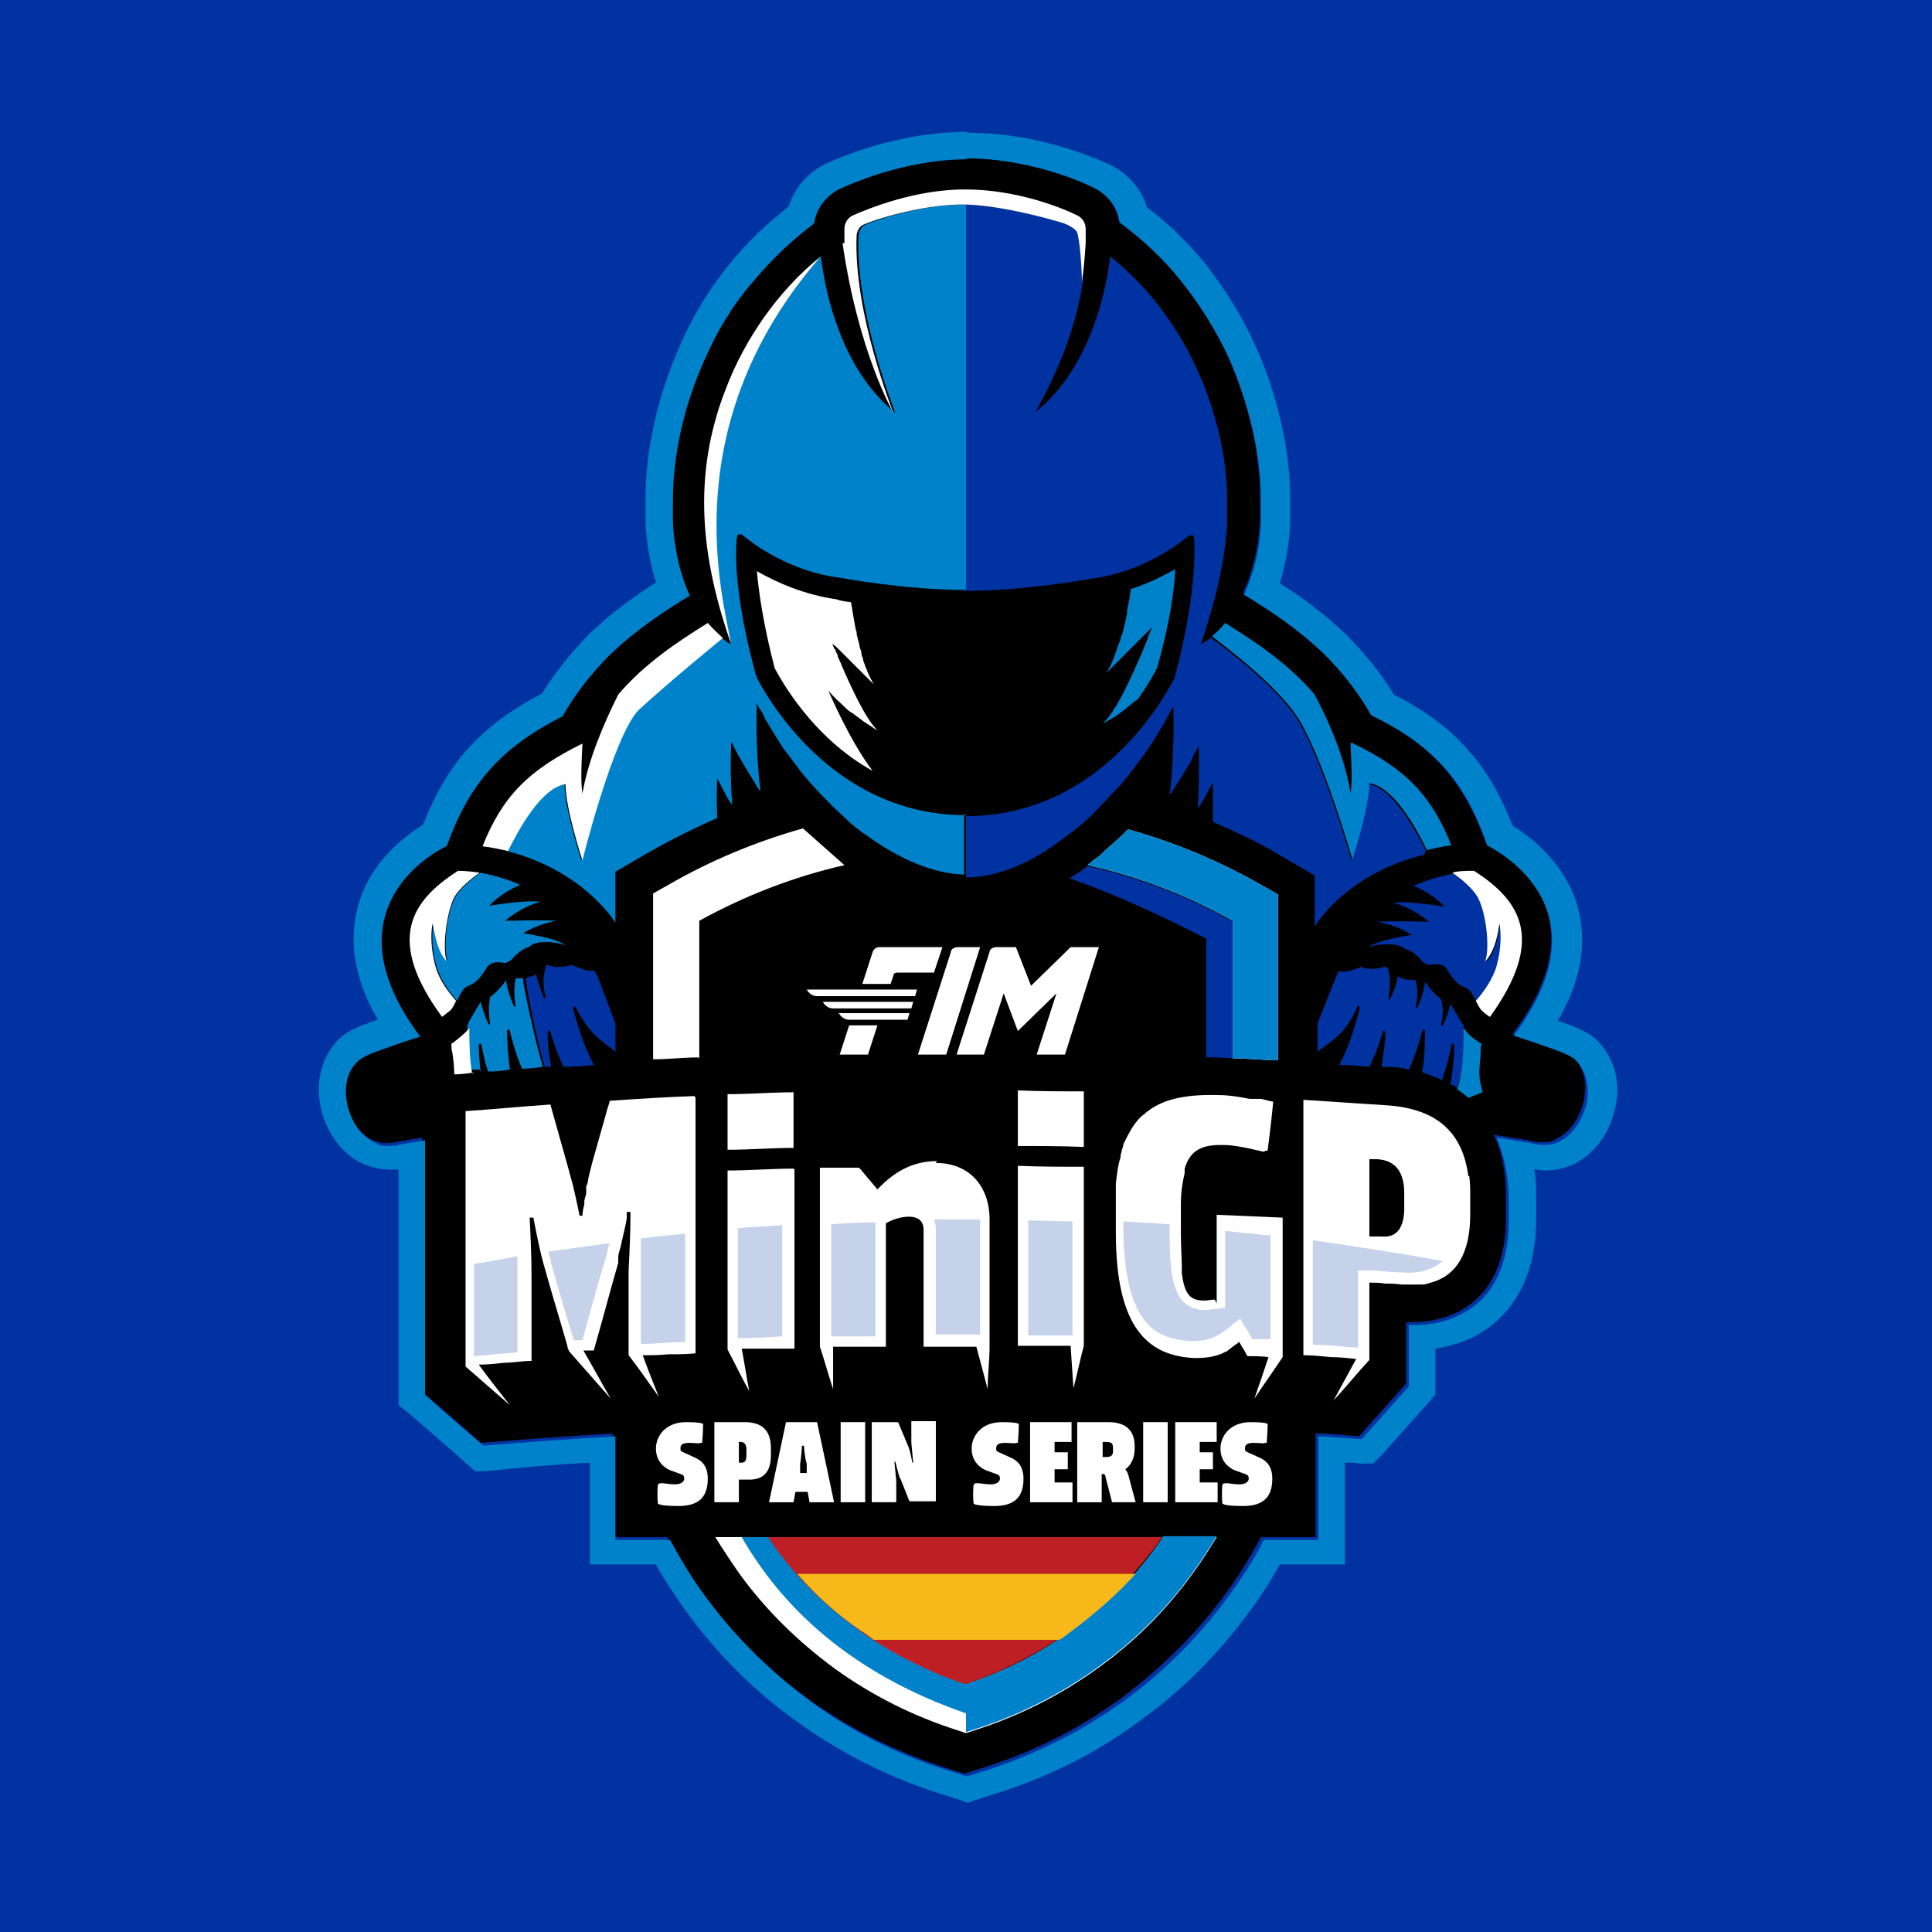 <?xml version="1.0" encoding="UTF-8"?>
<svg id="Capa_2" xmlns="http://www.w3.org/2000/svg" version="1.1" viewBox="0 0 205 205">
  <!-- Generator: Adobe Illustrator 29.5.1, SVG Export Plug-In . SVG Version: 2.1.0 Build 141)  -->
  <defs>
    <style>
      .st0 {
        fill: #0082ca;
      }

      .st1 {
        fill: #c6d2ea;
      }

      .st2 {
        fill: #fff;
      }

      .st3 {
        stroke: #030d19;
        stroke-miterlimit: 10;
        stroke-width: 27px;
      }

      .st4 {
        fill: #be1f24;
      }

      .st5 {
        fill: #0033a1;
      }

      .st6 {
        fill: #f6b919;
      }
    </style>
  </defs>
  <rect class="st5" width="205" height="205"/>
  <g>
    <g>
      <path d="M167.4,112.6c-.4-.5-.9-.9-3.6-1.8-.8-.3-2.6-.9-3.3-1.1,10.4-13.8-2.2-20-2.8-20.2-2.4-6.7-5.8-10.5-12.3-13.8-1.4-2.5-3.2-4.7-5-6.5-2.7-2.6-5.7-4.6-8.5-6.3.9-1.9,1.6-4.5,1.8-7.7,0-.8,0-1.6,0-2.5,0-4.7-1.2-10.1-3.4-14.9-1.3-3-3-5.8-5.1-8.2-1.9-2.3-4.1-4.4-6.5-6.2-.2-1.6-1.3-3-2.8-3.7-2-.9-7.4-3.1-13.5-3.1s0,0,0,0,0,0,0,0c0,0,0,0,0,0s0,0,0,0c-6.1,0-11.5,2.1-13.5,3.1-1.5.7-2.6,2.1-2.8,3.7-2.4,1.8-4.6,3.8-6.5,6.2-2,2.5-3.7,5.2-5.1,8.2-2.1,4.8-3.4,10.2-3.4,14.9s0,1.6,0,2.5c.1,3.2.9,5.7,1.8,7.7-2.8,1.7-5.8,3.7-8.5,6.3-1.8,1.8-3.6,4-5,6.5-6.6,3.2-10,7-12.3,13.8-.5.3-13.2,6.4-2.8,20.2-.7.2-2.5.8-3.3,1.1-2.7.9-3.2,1.3-3.6,1.8-.9,1.2-1.2,2.8-.8,4.5.5,1.8,1.6,3.3,3,3.9.5.2,1,.3,1.4.3s1-.1,1.4-.2l2.4-.4v27c2.1,1.8,4.2,3.6,6.2,5.4,4.7-.4,9.3-.7,14-1v11h5.8c1.1,2.2,2.4,4.2,3.9,6.2,3.1,4.2,6.8,7.9,11.1,11,4.3,3.1,9.1,5.5,14.3,7.2l2.2.7,2.2-.7c5.1-1.6,9.9-4,14.3-7.2,4.2-3.1,8-6.8,11.1-11,1.5-2,2.7-4,3.9-6.2h5.8v-11c1.5,0,3.1.2,4.6.3,1.7-1.9,3.3-3.7,5-5.6v-6.5c3.9.1,6.3-1.3,7.6-2.6,2-1.9,3-4.8,3-8.6v-2c0-2.6-.4-4.8-1.3-6.7l3.7.6c.4.1.8.2,1.4.2s1,0,1.4-.3c1.4-.6,2.5-2,3-3.9.4-1.7.2-3.4-.8-4.5Z"/>
      <g>
        <path class="st0" d="M55.4,83"/>
        <polygon class="st0" points="87.1 27.2 87.1 27.2 87.1 27.2 87.1 27.2"/>
      </g>
      <g>
        <path class="st2" d="M74.2,112.3v-14.6c4.9-2.7,10.1-4.7,15.4-5.9l-4.4-3.9c-5,1.4-9.8,3.4-14.3,6l-1.6.9v17.6c1.6,0,3.2-.2,4.8-.2Z"/>
        <path class="st2" d="M130.8,112.3c1.6,0,3.2.2,4.8.2v-17.6l-1.6-.9c-4.5-2.6-9.3-4.6-14.3-6,0,0-.1.1-.2.2-.7.7-1.5,1.4-2.2,2,0,0,0,0-.1.1h0c-.4.4-.7.7-1.1.9-.2.2-.5.4-.7.6,5.4,1.2,10.6,3.2,15.4,5.9v14.6Z"/>
        <path class="st2" d="M123.4,163.1c-.2.3-.4.6-.6.9-2.5,3.5-5.6,6.5-9.1,9-3.4,2.5-7.2,4.4-11.2,5.7-4-1.3-7.8-3.2-11.2-5.7-3.5-2.5-6.5-5.5-9.1-9-.2-.3-.4-.6-.6-.9h-5.7c.8,1.3,1.6,2.5,2.5,3.8,2.8,3.9,6.3,7.3,10.1,10.1,4,2.9,8.4,5.1,13.1,6.6l.9.3.9-.3c4.7-1.5,9.1-3.7,13.1-6.6,3.9-2.8,7.3-6.2,10.1-10.1.9-1.2,1.7-2.5,2.5-3.8h-5.7Z"/>
      </g>
      <path class="st5" d="M127.9,112.2c1,0,1.9,0,2.9.1v-14.5c-4.8-2.7-10-4.7-15.4-5.9,0,0,0,0,0,0-.6.5-1.3.9-1.9,1.3,4.9,1.7,9.6,3.9,14.5,6.4v12.6Z"/>
      <g>
        <path class="st0" d="M123.4,163.1c-.2.3-.4.6-.6.9-2.5,3.5-5.6,6.5-9.1,9-3.4,2.5-7.2,4.4-11.2,5.7-4-1.3-7.8-3.2-11.2-5.7-3.5-2.5-6.5-5.5-9.1-9-.2-.3-.4-.6-.6-.9h-2.9c4.2,7.3,11.4,14.4,23.8,18.7v2h0l.9-.3c4.7-1.5,9.1-3.7,13.1-6.6,3.9-2.8,7.3-6.2,10.1-10.1.9-1.2,1.7-2.5,2.5-3.8h-5.7Z"/>
        <path class="st0" d="M130.8,112.3c1.6,0,3.2.2,4.8.2v-17.6l-1.6-.9c-4.5-2.6-9.3-4.6-14.3-6,0,0-.1.1-.2.2-.7.7-1.5,1.4-2.2,2,0,0,0,0-.1.1h0c-.4.4-.7.7-1.1.9-.2.2-.5.4-.7.6,5.4,1.2,10.6,3.2,15.4,5.9v14.6Z"/>
      </g>
      <polygon class="st2" points="89.7 91.8 89.7 91.8 89.7 91.8 89.7 91.8"/>
      <path class="st2" d="M115.7,91.5s0,0,0,0c0,0,0,0,0,0Z"/>
      <path class="st2" d="M84.2,86.8"/>
      <g>
        <path class="st0" d="M49.3,92.5c.1,0,.3,0,.4,0-.1,0-.3,0-.4,0Z"/>
        <path class="st0" d="M47.8,107.1s0,0,0,0c0,0,0,0,0,0Z"/>
        <path class="st0" d="M49.8,92.5c.2,0,.3,0,.5,0-.2,0-.3,0-.5,0Z"/>
        <path class="st0" d="M47.9,107s0,0,0,0c0,0,0,0,0,0Z"/>
        <path class="st0" d="M48.6,92.4c.2,0,.4,0,.5,0-.2,0-.4,0-.5,0Z"/>
        <path class="st0" d="M50.3,92.6c.2,0,.3,0,.5,0-.2,0-.3,0-.5,0Z"/>
        <path class="st0" d="M48.3,106.2s0,0,0,.1c0,0,0,0,0-.1Z"/>
        <path class="st0" d="M48.2,106.4s0,0,0,.1c0,0,0,0,0-.1Z"/>
        <path class="st0" d="M48.1,106.5s0,0,0,.1c0,0,0,0,0-.1Z"/>
        <path class="st0" d="M55.4,99.1c1.9-1.2,3.7-1.4,3.7-1.4,0,0-1.3-.1-5.5,0,1.9-1.6,3.7-2,3.7-2,0,0-.8-.3-5.4.4,1.1-1.1,2.3-1.8,3.3-2.2-1.3-.6-2.7-1-4.2-1.3-1,.7-2.1,1.6-2.7,2.6-.9,1.7-1.3,5.3-.8,6.8-1.1-1.1-1.4-3.3-1.5-4-.2,1-.2,2.7.3,4.5.4,1.4,1.4,2.8,2.2,3.7.3-.6.6-1.3,1-1.5.6-.3,1.1-.3,2.2-2.1.6-.8,1.9-.4,1.9-.4l.6-.3s1-1.2,1.9-1.4c.8-.8,2.8-.6,3.9-.2-.4-.3-1.4-.8-4.6-1.3Z"/>
        <path class="st0" d="M47.9,106.9s0,0,0,0c0,0,0,0,0,0Z"/>
        <path class="st0" d="M48,106.8s0,0,0,.1c0,0,0,0,0-.1Z"/>
        <path class="st0" d="M48.1,106.7s0,0,0,.1c0,0,0,0,0-.1Z"/>
      </g>
      <path class="st2" d="M48.6,92.4c-5,3.2-7.7,7.3-1.7,15.5,0,0,.4-.3.9-.7.2-.2.4-.6.6-1-.8-.9-1.8-2.2-2.2-3.7-.5-1.8-.5-3.5-.3-4.5.2.7.4,2.9,1.5,4-.5-1.5,0-5.2.8-6.8.6-1,1.7-1.9,2.7-2.6-.7-.1-1.5-.2-2.3-.2Z"/>
      <path class="st5" d="M144,106.8c0-.2.3,0,.3.1-.4,1.5-1,3.9-2.2,6.1,1.1,0,2.2.1,3.2.2.5-1,1-2.2,1.4-3.7,0-.2.3-.1.3,0,0,1-.2,2.3-.4,3.7.3,0,.5,0,.8,0,.7,0,1.4.1,2.1.3.5-1.1,1-2.5,1.4-4.1,0-.2.3-.2.3,0,0,1.1,0,2.7-.3,4.4.7.2,1.4.5,2.1.8.3-.9.7-2.1,1-3.7,0-.2.3-.2.3,0,0,1.1-.1,2.6-.4,4.1.2.1.5.3.7.4.7-1.6.8-4.7.7-6.5,0,0,0,0,0,0v-.2c-.1,0-.1,0-.1,0l-1.3-2.2c-.2.9-.5,1.7-.8,2.3,0,.1-.2,0-.2,0,.3-1.3.2-2.2,0-2.8-.3-.2-.5-.4-.8-.7-.4-.4-.6-.8-.9-1.1,0,0,0,0,0,0-.1,1-.5,2-.8,2.7,0,.1-.2,0-.2,0,.3-1.3.2-2.2,0-2.9,0,0,0,0,0,0h-.2c0,0,0,0,0,0-.4,0-.8,0-1.2-.2l-.5-.2c-.1.9-.5,1.8-.8,2.4,0,.1-.2,0-.2,0,.3-1.5.2-2.5,0-3.1v-.2c-.1,0-.2,0-.2-.1,0,0-.1,0-.2,0-.4.1-.8.2-1.2.2-.5,0-.9,0-1.2-.2,0,0,0,0-.1,0-.4.2-1,.4-1.7.5h-.7c0,0,0,.1-.1.2l-2.1,5.3v3c1.3-1.1,2.8-1.6,4.2-4.7Z"/>
      <path class="st2" d="M120.8,86.8"/>
      <g>
        <path class="st5" d="M154.2,92.6c.2,0,.3,0,.5,0-.2,0-.3,0-.5,0Z"/>
        <path class="st5" d="M158.9,102.6c.5-1.8.5-3.5.3-4.5-.2.7-.4,2.9-1.5,4,.5-1.5,0-5.2-.8-6.8-.6-1-1.7-1.9-2.7-2.6-1.5.3-2.9.7-4.2,1.3,1,.4,2.2,1.1,3.3,2.2-4.6-.7-5.4-.4-5.4-.4,0,0,1.8.4,3.7,2-4.1-.1-5.5,0-5.5,0,0,0,1.8.2,3.7,1.4-3.2.5-4.2,1-4.6,1.3,1.1-.4,3.2-.5,3.9.2,1,.2,1.9,1.4,1.9,1.4l.6.3s1.4-.4,1.9.4c1.1,1.8,1.6,1.8,2.2,2.1.4.2.7.9,1,1.5.8-.9,1.8-2.2,2.2-3.7Z"/>
        <path class="st2" d="M156.4,92.4c-.8,0-1.6,0-2.3.2,1,.7,2.1,1.6,2.7,2.6.9,1.7,1.3,5.3.8,6.8,1.1-1.1,1.4-3.3,1.5-4,.2,1,.2,2.7-.3,4.5-.4,1.4-1.4,2.8-2.2,3.7.2.4.4.8.6,1,.5.5.9.7.9.7,5.9-8.2,3.3-12.3-1.7-15.5Z"/>
        <path class="st5" d="M154.7,92.6c.2,0,.3,0,.5,0-.2,0-.3,0-.5,0Z"/>
        <path class="st5" d="M155.9,92.5c.2,0,.4,0,.5,0-.2,0-.4,0-.5,0Z"/>
        <path class="st5" d="M155.3,92.5c.1,0,.3,0,.4,0-.1,0-.3,0-.4,0Z"/>
      </g>
      <path class="st2" d="M80.3,60.5c.2,2.3.7,5.8,1.9,10.4.6,1.1,3.9,7.3,10.4,10.9-2.4-3.1-4.7-8.5-4.7-8.5,0,0,.6.7,1.6,1.6.3.3.6.6,1,.8.4.3.8.6,1.2.9,0,0,.2.1.3.2.4.2.7.5,1.1.7h0c-1.3-1.3-2.8-4.6-3.8-6.9-.1-.3-.3-.7-.4-.9,0-.2-.1-.4-.2-.5,0-.2-.1-.3-.2-.4-.1-.3-.2-.5-.2-.5,0,0,.1.1.4.3.2.2.5.5.9.9.2.2.4.4.7.7.2.2.5.5.8.8.5.5,1,1,1.6,1.6-.4-.7-.8-1.6-1.1-2.5,0-.3-.2-.5-.2-.8,0-.3-.2-.5-.2-.8-.1-.4-.2-.8-.3-1.2,0-.2,0-.3-.1-.5-.2-1.1-.4-2.2-.5-2.9-.8-.1-1.3-.2-1.5-.3-3.5-.5-6.4-1.8-8.5-3Z"/>
      <path class="st3" d="M156.4,90.1"/>
      <g>
        <path class="st5" d="M151.3,90.3c-1.1-2.2-3.5-6.7-6.1-7.1,0,2.6-1.8,8.1-1.8,8.1,0,0-3.3-11.6-6.1-15.5-2.8-3.9-8.8-8.1-8.8-8.1h0c-.7.4-1.1.7-1.1.7,1.4-4.1,2.5-8.3,2.8-12.6,0,0,0-.2,0-.3,0-.2,0-.4,0-.5,0-.2,0-.3,0-.5,0,0,0,0,0,0,0-.6,0-1.1,0-1.7,0-6.3-2.8-17.9-12.4-25.6-.5,4.2-2.3,12-7.9,16.5,2.7-5,4.2-8.9,5-13.8,0-1.2-.2-4.3-.5-5.2-.1-.4-.9-.8-1.4-1-1.9-.6-7-1.9-10.6-2v41c6.4,0,13.4-1.3,13.4-1.3,5.4-.7,9.2-3.6,10.4-4.6,0,0,.1,0,.2,0,.1,0,.3,0,.3.3.1,1.5.2,6.2-2,14.6,0,.1,0,.2-.1.3-.8,1.5-7.6,14.6-22.1,14.6v6.5h0s0,0,0,0c3.2,0,6.8-1.4,10.4-4.2.3-.2.5-.4.7-.5.3-.2.6-.5,1-.8h0s0,0,0,0h0s0,0,0,0h0s0,0,0,0c.6-.5,1.3-1.1,1.9-1.8.7-.7,1.3-1.4,2.1-2.2,0,0,.1-.1.2-.2.3-.4.7-.8,1-1.2.6-.8,1.2-1.6,1.8-2.4,0-.1.1-.2.2-.3.6-.9,1.2-1.9,1.8-2.9h0s0,0,0,0h0c.1-.3.3-.5.4-.8h0c.2-.3.3-.6.5-.8,0,0,.2,4.6-.4,9.4,0-.1.2-.2.2-.3,0-.1.1-.2.2-.3.6-.9,1.2-1.9,1.8-2.9h0c.3-.7.6-1.2.9-1.8,0,0,.1,3-.1,6.7.3-.4.5-.8.8-1.3h0c.3-.5.5-1,.8-1.5,0,0,0,1.8,0,4.2,2.5,1.1,4.9,2.2,7.2,3.6l3.6,2.1v5.4s3.3-5.6,11.6-7.6c0,0,0,0,0,0Z"/>
        <path class="st0" d="M102.5,86.5c-14.5,0-21.4-13.1-22.2-14.6,0,0,0-.2-.1-.3-2.3-8.4-2.2-13.1-2-14.6,0-.2.1-.3.3-.3s.1,0,.2,0c1.2,1,5,3.9,10.4,4.6,0,0,7,1.3,13.4,1.3s0,0,0,0V21.7c0,0-.1,0-.2,0-3.8,0-8.2,1.2-10.4,2.1-.5.2-.7.6-.8,1.1-.4,8.2,3.9,18.9,3.9,18.9-5.6-4.5-7.4-12.4-7.9-16.6,0,0,0,0,0,0-15.4,17.7-10.7,35.5-9.5,41.2,0,0-.4-.2-1-.7,0,0,0,0,0,0h0s-5.4,4.4-8.9,7.6c-2.7,2.7-6,16-6,16,0,0-1.8-5.5-1.8-8.1-2.6.4-5.1,4.9-6.1,7.1,8.2,2.1,11.5,7.6,11.5,7.6v-5.4l3.6-2.1c2.3-1.3,4.7-2.5,7.2-3.6-.1-2.4,0-4.2,0-4.2.3.5.5,1,.8,1.5h0c.2.5.5.9.8,1.3-.3-3.7-.1-6.7-.1-6.7.3.6.6,1.2.9,1.7h0c.6,1.1,1.2,2,1.8,3,0,.1.1.2.2.3,0,.1.2.2.2.3-.6-4.8-.4-9.4-.4-9.4.1.3.3.6.5.9h0c.1.2.3.5.4.8h0s0,0,0,0h0c.6,1,1.2,2,1.8,2.9,0,.1.1.2.2.3.6.8,1.2,1.6,1.8,2.4.3.4.7.8,1,1.2,0,0,.1.1.2.2.8.9,1.4,1.5,2.1,2.2.6.6,1.3,1.2,1.9,1.8,0,0,0,0,0,0h0s0,0,0,0h0s0,0,0,0h0c.4.3.7.6,1,.8.2.2.4.3.7.5,3.7,2.7,7.3,4.1,10.4,4.2,0,0,0,0,0,0h0v-6.5s0,0,0,0Z"/>
        <path class="st5" d="M153.1,89.9s0,0,.1,0c0,0,0,0-.1,0Z"/>
        <path class="st5" d="M152.5,90s0,0,0,0c0,0,0,0,0,0Z"/>
        <path class="st5" d="M151.9,90.1s0,0,0,0c0,0,0,0,0,0Z"/>
      </g>
      <path class="st0" d="M102.5,16.8c6.1,0,11.5,2.1,13.5,3.1,1.5.7,2.6,2.1,2.8,3.7,2.4,1.8,4.6,3.8,6.5,6.2,2,2.5,3.7,5.2,5.1,8.2,2.1,4.8,3.4,10.2,3.4,14.9s0,1.6,0,2.5c-.1,3.2-.9,5.7-1.8,7.7,2.8,1.7,5.8,3.7,8.5,6.3,1.8,1.8,3.6,4,5,6.5,6.6,3.2,10,7,12.3,13.8.5.3,13.2,6.4,2.8,20.2.7.2,2.5.8,3.3,1.1,2.7.9,3.2,1.3,3.6,1.8.9,1.2,1.2,2.8.8,4.5-.5,1.8-1.6,3.3-3,3.9-.5.2-1,.3-1.4.3s-1-.1-1.4-.2l-3.7-.6c.8,1.9,1.3,4.2,1.3,6.7v2c0,3.8-1,6.7-3,8.6-1.3,1.2-3.5,2.6-7.1,2.6s-.3,0-.5,0v6.5c-1.7,1.9-3.3,3.7-5,5.6-1.5-.1-3.1-.2-4.6-.3v11h-5.8c-1.1,2.2-2.4,4.2-3.9,6.2-3.1,4.2-6.8,7.9-11.1,11-4.3,3.1-9.1,5.5-14.3,7.2l-2.2.7-2.2-.7c-5.1-1.6-9.9-4-14.3-7.2-4.2-3.1-8-6.8-11.1-11-1.5-2-2.7-4-3.9-6.2h-5.8v-11c-4.7.3-9.3.6-14,1-2.1-1.8-4.2-3.6-6.2-5.4v-27l-2.4.4c-.4.1-.8.2-1.4.2s-1,0-1.4-.3c-1.4-.6-2.5-2-3-3.9-.4-1.7-.2-3.4.8-4.5.4-.5.9-.9,3.6-1.8.8-.3,2.6-.9,3.3-1.1-10.4-13.8,2.2-20,2.8-20.2,2.4-6.7,5.8-10.5,12.3-13.8,1.4-2.5,3.2-4.7,5-6.5,2.7-2.6,5.7-4.6,8.5-6.3-.9-1.9-1.6-4.5-1.8-7.7,0-.8,0-1.6,0-2.5,0-4.7,1.2-10.1,3.4-14.9,1.3-3,3-5.8,5.1-8.2,1.9-2.3,4.1-4.4,6.5-6.2.2-1.6,1.3-3,2.8-3.7,2-.9,7.4-3.1,13.5-3.1s0,0,0,0,0,0,0,0c0,0,0,0,0,0s0,0,0,0M102.5,14h0s0,0,0,0c-6.6,0-12.5,2.3-14.7,3.3-2,.9-3.5,2.6-4.1,4.6-2.3,1.8-4.4,3.8-6.2,6-2.2,2.7-4,5.6-5.4,8.9-2.3,5.1-3.6,11-3.6,16s0,1.7,0,2.6c.1,2.3.5,4.4,1.1,6.4-2.3,1.5-4.7,3.2-7,5.4h0s0,0,0,0c-2,2-3.7,4.2-5.1,6.4-3.3,1.7-5.8,3.6-7.8,5.8-2,2.2-3.5,4.8-4.8,8.1-1.9,1.2-5.8,4-7,9-.9,3.7-.2,7.6,2.2,11.7-2.7.9-3.8,1.5-4.7,2.7-1.5,1.9-1.9,4.4-1.3,6.9.7,2.7,2.4,4.9,4.7,5.8.8.3,1.6.5,2.5.5s.7,0,1,0v25l1,.8c2.1,1.8,4.2,3.6,6.2,5.4l.9.8h1.2c3.6-.4,7.3-.7,11-.9v10.8h7c1,1.8,2.1,3.4,3.3,5.1,3.3,4.5,7.2,8.4,11.7,11.6,4.6,3.3,9.7,5.9,15.1,7.6l2.2.7.8.3.8-.3,2.2-.7c5.4-1.7,10.5-4.2,15.1-7.6,4.5-3.2,8.4-7.1,11.7-11.6,1.2-1.6,2.3-3.3,3.3-5.1h6.9v-10.8c.6,0,1.1,0,1.6.1h1.4c0,0,.9-.9.9-.9,1.6-1.8,3.3-3.7,5-5.6l.7-.8v-4.9c3.3-.5,5.5-1.9,6.8-3.2,2.6-2.5,3.9-6.1,3.9-10.6v-2c0-1.1,0-2.2-.2-3.2.4,0,.8.1,1.3.1.8,0,1.7-.2,2.5-.5,2.2-.9,4-3,4.7-5.8.7-2.5.2-5.1-1.3-6.9-.9-1.2-2.1-1.8-4.7-2.7,2.4-4.1,3.1-8,2.2-11.7-1.2-4.9-5.1-7.8-7-9-1.3-3.3-2.8-5.9-4.8-8.1-2-2.3-4.5-4.1-7.8-5.8-1.3-2.2-3.1-4.4-5.1-6.4h0s0,0,0,0c-2.3-2.2-4.6-3.9-7-5.4.6-2,1-4.1,1.1-6.4h0c0-.9,0-1.8,0-2.6,0-5-1.3-10.9-3.6-16-1.4-3.2-3.3-6.2-5.4-8.9-1.8-2.2-3.9-4.3-6.2-6-.6-2-2.1-3.7-4.1-4.6-2.2-1-8-3.3-14.7-3.3s0,0,0,0h0Z"/>
      <g>
        <path class="st2" d="M73.7,116.3c-3,.1-6,.3-9,.5-.1.5-.3.9-.4,1.4-.5,1.8-1,3.5-1.5,5.3-.1.5-.3,1.1-.4,1.7,0,.2-.1.5-.2.7,0,0,0,.1,0,.2,0,0,0,.1,0,.2,0,0,0,.2,0,.2,0,.4-.2.7-.2,1,0,0,0,.2,0,.2,0,0,0,0,0,.1-.2.7-.2,1.2-.2,1.2,0,0-.2,0-.3,0,0,0-.3-1.5-.7-3.2-.2-.7-.4-1.5-.6-2.2-.6-2.1-1.2-4.3-1.8-6.4-3,.2-6,.5-9,.7h0s0,0,0,0v27.1l4.7,4.1c-1.1-1.4-2.2-2.8-3.3-4.3,0,0,0,0,0,0,.9,0,1.8-.1,2.7-.2,1,0,1.9-.2,2.9-.2,0,0,0,0,0,0v-9c0-2.1-.1-4.2-.2-6.2.1,0,.2,0,.4,0,0,0,.6,3.3,1.1,5,.8,2.9,1.7,5.8,2.5,8.6,0,.2.1.4.2.6,0,0,0,0,0,0,1.5,1.7,2.9,3.3,4.4,5-1-1.7-1.9-3.4-2.9-5.1.4,0,.8,0,1.1,0,0,0,0,0,0,0,.9-3.1,1.7-6.2,2.6-9.3,0,0,0-.2,0-.3,0,0,0,0,0,0,0,0,0-.2,0-.3,0,0,0,0,0,0,0-.4.2-.8.3-1.3.2-1,.5-2.1.6-2.8,0,0,0-.1,0-.2,0-.2,0-.3,0-.4,0,0,0-.1,0-.1.1,0,.2,0,.4,0,0,2.1-.1,4.2-.2,6.2v9h0c1.1,1.4,2.1,2.9,3.2,4.4-.6-1.5-1.2-3-1.7-4.4h0c.9,0,1.8,0,2.7-.1,1,0,1.9,0,2.9-.1,0,0,0,0,0,0v-27.1h0Z"/>
        <path class="st2" d="M115,115.8c-2.3,0-4.7,0-7-.1v5.9c2.3,0,4.7,0,7,.1v-5.9Z"/>
        <path class="st2" d="M84.2,115.9c-2.3,0-4.7.2-7,.2v5.9c2.3,0,4.7-.2,7-.2v-5.9Z"/>
        <path class="st2" d="M84.2,124c-2.3,0-4.7.2-7,.2v19h0c.8,1.5,1.5,3,2.3,4.4-.3-1.5-.5-3-.8-4.5h0c.9,0,1.8,0,2.7,0,1,0,1.9,0,2.9,0,0,0,0,0,0,0v-19h0Z"/>
        <path class="st2" d="M108,142.8c1,0,1.9,0,2.9,0,.9,0,1.8,0,2.7,0h0c.1,1.5.2,3,.3,4.5.4-1.5.7-3,1.1-4.5h0v-19c-2.3,0-4.7,0-7-.1v19Z"/>
        <path class="st2" d="M128.9,137.9c-.4,0-.8.1-1.1.1-1.4,0-2.1-.5-2.4-2.9,0-.2,0-.3,0-.5,0,0,0,0,0-.1,0-1-.1-2.2-.1-3.7v-1.3c0-.7,0-1.3,0-1.8,0-1.3.2-2.4.4-3.2,0,0,0-.1,0-.2,0,0,0-.2,0-.3.6-2,1.9-2.6,4.3-2.5,1.3,0,4,.7,4,.7,0,0,.2,0,.3-.1,0,0,.1,0,.2,0,0,0,.4-3,.6-5.2,0,0,0,0,0,0h0s-.5-.1-1.3-.3c0,0-.1,0-.2,0-.1,0-.3,0-.4,0-.1,0-.2,0-.3,0,0,0-.2,0-.3,0-1-.2-2.2-.4-3.2-.4-3.2-.1-5.8.3-7.6,1.7-.2.1-.3.3-.5.4-.4.3-.7.7-1,1.1,0,0-.1.2-.2.3-.3.5-.6,1.1-.9,1.7,0,0,0,0,0,.1-.1.3-.2.7-.3,1.1,0,.2,0,.3-.1.5-.2.8-.3,1.6-.4,2.5,0,0,0,.2,0,.3,0,.2,0,.4,0,.6,0,.2,0,.4,0,.6,0,.4,0,.8,0,1.3,0,.3,0,.7,0,1h0v1.4h0c0,10.1,3.4,13.1,8.4,13.3,1.4,0,2.4-.2,3.3-.7,0,0,0,0,0,0,.1,0,.2-.1.3-.2.3-.2.5-.4.8-.6.1,0,.2-.2.3-.2,0,0,0,0,0,0,.2.4.5.8.7,1.2,0,.1.1.2.2.3h0c.7,0,1.5,0,2.2.1-.5,1.5-1,3-1.5,4.4,1-1.5,2-2.9,3-4.4,0,0,0,0,0,0,0,0,0,0,0,0h0v-14.8c-2.3-.1-4.7-.2-7-.3v9.4Z"/>
        <path class="st2" d="M155.8,124.8c-.6-4.7-3.4-7.1-8.4-7.5-3-.2-6.1-.4-9.1-.6h0s0,0,0,0v27.1s0,0,0,0c1,0,1.9.1,2.9.2.9,0,1.8.1,2.7.2h0c-.8,1.5-1.6,2.9-2.4,4.4,1.3-1.4,2.5-2.9,3.8-4.3v-8.2c.6,0,1.1,0,1.7.1.6,0,1.1,0,1.7.1.1,0,.3,0,.4,0s.3,0,.4,0c.3,0,.6,0,.9,0,.2,0,.3,0,.5,0,.3,0,.6-.1.9-.2,0,0,0,0,0,0,2.7-.7,4.2-3.1,4.2-7.2v-2c0-.7,0-1.4-.1-2.1ZM146.5,131.2c-.4,0-.8,0-1.2,0v-8.2c.3,0,.5,0,.8,0,2,.1,2.9,1.4,2.9,3.6v1.7c0,.9-.2,1.6-.5,2.1-.4.6-1,.9-2,.8Z"/>
        <path class="st2" d="M99.4,123.2c-2.8,0-4.7,1.4-6,2.7,0,0-.2.2-.3.3-.5-.6-1.1-1.3-1.6-1.9-.1-.1-.2-.3-.4-.4-1.4,0-2.7,0-4.1,0v19h0c.5,1.5.9,3,1.4,4.5,0-1.5,0-3,0-4.5h0c.9,0,1.8,0,2.7,0,1,0,1.9,0,2.9,0v-13.1s0,0,0,0c.5-.3,1.5-.7,2.4-.7,1.1,0,1.6.5,1.6,1.4v12.4h0c1,0,1.9,0,2.9,0,.9,0,1.8,0,2.7,0,.4,1.5.8,3,1.2,4.5,0-1.5.2-3,.2-4.5v-13.5c0-3.6-2.2-6-5.7-6Z"/>
      </g>
      <g>
        <path class="st1" d="M58.4,133.8c.8,2.8,1.6,5.6,2.5,8.4.3,0,.6,0,.9,0,.8-2.9,1.6-5.9,2.5-8.8.1-.4.2-1,.4-1.5-2.2.3-4.3.6-6.5.9,0,.4.2.7.3,1Z"/>
        <path class="st1" d="M50.2,143.9c1.6-.1,3.1-.3,4.7-.4v-7.9c0-.8,0-1.5,0-2.3-1.6.3-3.1.6-4.6.8v9.7Z"/>
        <path class="st1" d="M72.6,130.9c-1.6.2-3.1.3-4.6.5,0,1.1,0,2.2,0,3.3v7.9c1.6,0,3.1-.2,4.7-.2v-11.4Z"/>
        <path class="st1" d="M83,130c-1.6.1-3.2.2-4.7.3v11.7c1.6,0,3.1-.1,4.7-.2v-11.9Z"/>
        <path class="st1" d="M134.7,131.1c-1.6-.2-3.1-.3-4.7-.5,0,2.4,0,4.9,0,7.3,0,.3,0,.6,0,.9-.3,0-.6,0-.9.1,0,0,0,0-.1,0-.4,0-.8.1-1.1.1-1,0-2.4-.3-3.1-2.1-.5-1.2-.7-3-.7-6.4v-.6c-1.6-.1-3.3-.2-4.9-.3v.6c0,4.5.7,7.8,2.1,9.7,1.1,1.6,2.8,2.3,5.2,2.4,1.9,0,2.9-.6,4.1-1.6.3-.3.7-.5,1-.8.2.4.4.8.7,1.2.2.3.4.7.6,1,.6,0,1.3,0,1.9,0v-11.3Z"/>
        <path class="st1" d="M139.4,142.7c1.6,0,3.1.2,4.7.3v-8.2c.4,0,.8,0,1.1,0,1.1,0,2.2.2,3.4.2,2,.2,3.5-.3,4.5-1.2,0,0,0,0,0,0-4.4-.8-9-1.5-13.8-2.2v11Z"/>
        <path class="st1" d="M88.2,141.8c1.6,0,3.1,0,4.7,0v-12.1c-1.6,0-3.2.1-4.7.2v12Z"/>
        <path class="st1" d="M109.1,129.5v12.2c1.6,0,3.1,0,4.7,0v-12.1c-1.6,0-3.1-.1-4.7-.1Z"/>
        <path class="st1" d="M102.5,129.4c-1.1,0-2.3,0-3.4,0,.1.3.2.6.2,1v11.2c1.6,0,3.1,0,4.7,0v-12.2c-.5,0-1,0-1.5,0Z"/>
      </g>
      <g>
        <path class="st0" d="M56,103.8c0,0,.2,0,.3,0,0,0-.2,0-.3,0Z"/>
        <path class="st0" d="M51,113.8c-.1-1-.2-2-.2-2.9,0-.2.3-.2.3,0,.2,1.1.4,2,.7,2.8.8,0,1.6-.1,2.3-.2-.2-1.6-.3-3-.3-4.1,0-.2.3-.2.3,0,.4,1.6.8,2.9,1.3,4,.7,0,1.5-.1,2.2-.2-1.2-4.1-2.1-9.1-2.1-9.1v-.3c-.2,0-.4,0-.6,0,0,0,0,0,0,0h-.2c0,0,0,0,0,0-.1.6-.2,1.6,0,2.9,0,.1-.2.2-.2,0-.3-.7-.7-1.7-.8-2.7,0,0,0,0,0,0-.2.3-.5.7-.9,1.1-.3.3-.5.5-.8.7-.1.6-.2,1.6,0,2.8,0,.1-.2.2-.2,0-.3-.6-.6-1.5-.8-2.3l-1.3,2.2s0,0,0,0v.2c-.1,0-.1,0-.1,0,0,1.3,0,3.2.3,4.8h1Z"/>
        <path class="st2" d="M50.1,113.9c-.3-1.6-.3-3.6-.3-4.8-.6.7-1.3,1.2-1.8,1.6,0,0,0,0-.1,0,0,0,0,0,0,.1,0,.3,0,.6.1.9.1.7.2,1.5.2,2.3.7,0,1.4-.1,2.1-.2Z"/>
        <path class="st5" d="M63.1,103h-.7c-.7-.2-1.3-.4-1.7-.6,0,0,0,0-.1,0-.3.1-.8.2-1.2.2-.4,0-.8,0-1.2-.2,0,0-.1,0-.2,0,0,0,0,0-.1.1v.2c-.2.6-.4,1.6,0,3.1,0,.1-.2.2-.2,0-.3-.6-.6-1.5-.8-2.4l-.5.2c-.2,0-.4.1-.6.2v.3c0,0,.8,5,2,9.1.2,0,.5,0,.7,0-.3-1.4-.4-2.7-.4-3.7,0-.2.3-.2.3,0,.4,1.4.9,2.7,1.4,3.7,1.1,0,2.2-.1,3.2-.2-1.1-2.1-1.8-4.5-2.2-6,0-.2.2-.3.3-.1,1.5,3,2.9,3.6,4.2,4.7v-3s-2-5.3-2-5.3c0,0,0,0-.1,0Z"/>
      </g>
      <path class="st2" d="M75.1,66.1c-3.2,2-6.7,4.3-9.5,7.6-1.6,3.2-3.2,7-3.8,10.5-.2-1.2-.1-3.3,0-5.3h0c-5.7,2.8-8.5,5.6-10.6,10.9.9.1,1.8.3,2.7.5,1.1-2.2,3.5-6.7,6.1-7.1,0,2.6,1.8,8.1,1.8,8.1,0,0,3.3-13.3,6-16,3.5-3.2,8.9-7.6,8.9-7.6h0c-.4-.4-1-.9-1.6-1.6Z"/>
      <path class="st2" d="M87.1,27.2c-4.5,3.6-8.1,8.8-10.1,14.1,0,0,0,0,0,0-3.6,9.2-2.6,18,.6,27.1,0,0,0,0,0,0-1.1-5.7-5.9-23.5,9.5-41.2,0,0,0,0,0,0Z"/>
      <path class="st2" d="M89.6,25.8c0-.4,0-1.5,0-1.5,0-.6.3-1.1.8-1.4,1.8-.8,6.7-2.8,12-2.8s0,0,0,0h0s0,0,0,0c0,0,0,0,0,0h0s0,0,0,0c5.4,0,10.2,1.9,12,2.8.5.3.8.8.8,1.4v1.5c-.1,1.5-.2,2.8-.4,4.1,0-1.2-.2-4.3-.5-5.2-.1-.4-.9-.8-1.4-1-1.9-.6-7.2-2-10.8-2s-8.2,1.2-10.4,2.1c-.5.2-.7.6-.8,1.1-.4,8.2,3.9,18.9,3.9,18.9,0,0-3.7-6.3-5.4-18Z"/>
      <path class="st0" d="M119.6,64.9c0,.2,0,.3-.1.5,0,.4-.2.9-.3,1.4,0,.3-.2.6-.3.9,0,.3-.2.6-.3.9-.3,1-.7,2-1.2,2.8.7-.7,1.3-1.3,1.8-1.8.3-.3.6-.6.9-.9.3-.3.5-.5.7-.7.4-.4.7-.7,1-1,.3-.3.4-.4.4-.4,0,0,0,.2-.2.5,0,.1-.1.3-.2.5,0,.2-.1.4-.2.6-.1.3-.3.7-.4,1-1.1,2.5-2.7,6.2-4.2,7.6h0c.4-.2.8-.5,1.2-.7,0,0,.2-.1.3-.2.5-.3.9-.7,1.3-1,.3-.3.7-.5,1-.8,1.1-1.6,1.8-2.8,2-3.3,1.3-4.6,1.8-8.1,1.9-10.4-1.3.7-2.8,1.5-4.7,2.1-.1.7-.2,1.4-.4,2.2Z"/>
      <path class="st0" d="M143.3,78.9h0c.1,2,.2,4.1,0,5.3-.5-3.4-2.1-7.3-3.8-10.5-2.8-3.3-6.3-5.6-9.5-7.6-.5.6-1,1.1-1.4,1.4h0c0,.1,6,4.3,8.8,8.2s6.1,15.5,6.1,15.5c0,0,1.8-5.5,1.8-8.1,2.6.4,5,4.8,6.1,7.1.8-.2,1.7-.4,2.6-.5-2.1-5.3-4.9-8.2-10.6-10.9Z"/>
      <path class="st0" d="M154.5,115.5c.4.3.9.6,1.3,1l1.5-.6h0c0-.1-.2-.9-.2-.9-.3-1.2,0-2.3,0-3.3,0-.3,0-.6.1-.9,0,0,0-.1,0-.1,0,0,0,0-.1,0-.5-.3-1.2-.8-1.8-1.6,0,1.7,0,4.8-.7,6.5Z"/>
      <g>
        <path class="st2" d="M104,100.5l-3.6,11.4h-3l3.5-10.9c0-.3.4-.5.7-.5h2.5Z"/>
        <path class="st2" d="M107.8,100.5l1.6,4.1,4.2-4.1h3l-3.6,11.4h-3l2.1-6.5-4.1,4-1.5-4-2.1,6.5h-2.9l3.5-10.9c0-.3.4-.5.7-.5h2.2Z"/>
        <path class="st2" d="M97.5,105h-11.9,0c.3.5.7.7,1.1.7h10.4l.2-.7Z"/>
        <path class="st2" d="M97.1,106.3h-9.8,0c.3.5.7.7,1.1.7h8.3l.2-.7Z"/>
        <path class="st2" d="M96.7,107.5h-7.7,0c.3.5.7.7,1.1.7h6.2l.2-.7Z"/>
        <path class="st2" d="M93.3,100.5c-.3,0-.6.2-.7.5l-1.1,3.4h3l.3-.9c0-.2.2-.3.4-.3h3.9l.9-2.7h-6.7Z"/>
        <polygon class="st2" points="90.1 108.8 89.1 111.9 92.1 111.9 93.1 108.8 90.1 108.8"/>
      </g>
    </g>
    <g>
      <path class="st2" d="M69.9,157.4h.2c0-.1.8.1,1.5.1s1-.3,1-.6-.1-.4-.4-.5l-1.1-.4c-.7-.3-1.5-1-1.5-2.3s1-2.8,3.2-2.8,1.8.3,1.8.3c0,.9-.1,1.9-.1,1.9h-.2c0,.1-.6,0-1.2,0-.8,0-.9.3-.9.6s.1.3.3.4l1.1.5c1,.4,1.5,1.1,1.5,2.3,0,1.8-.8,2.9-3.1,2.9s-2.2-.3-2.2-.3c-.1-1.1,0-1.9,0-1.9Z"/>
      <path class="st2" d="M75.8,150.9h3.2c1.8,0,2.8.8,2.8,2.8v.7c0,1.8-.8,2.6-2.3,2.6h-1.1v2.4h-2.6v-8.5ZM78.4,153v2.2h.3c.4,0,.5-.3.5-.8v-.6c0-.5-.2-.8-.6-.8h-.2Z"/>
      <path class="st2" d="M85.8,158.3h-1.4l-.2,1.1h-2.6l1.8-8.5h3.3l1.8,8.5h-2.6l-.2-1.1ZM84.8,156.3h.8v-1c-.2-.5-.3-1.9-.3-1.9h-.2s-.1,1.5-.2,1.9v1Z"/>
      <path class="st2" d="M89.2,150.9h2.6v8.5h-2.6v-8.5Z"/>
      <path class="st2" d="M95.5,156.9c-.2-.6-.5-1.8-.5-1.8h-.1s.2,2,.2,2v2.3h-2.6v-8.5h2.8l1,2.4c.3.6.5,1.9.5,1.9h.1s-.2-2.1-.2-2.1v-2.3h2.6v8.5h-2.8l-1-2.5Z"/>
      <path class="st2" d="M103.4,157.4h.2c0-.1.8.1,1.5.1s1-.3,1-.6-.1-.4-.4-.5l-1.1-.4c-.7-.3-1.5-1-1.5-2.3s1-2.8,3.2-2.8,1.8.3,1.8.3c0,.9-.1,1.9-.1,1.9h-.2c0,.1-.6,0-1.2,0-.8,0-.9.3-.9.6s.1.3.3.4l1.1.5c1,.4,1.5,1.1,1.5,2.3,0,1.8-.8,2.9-3.1,2.9s-2.2-.3-2.2-.3c-.1-1.1,0-1.9,0-1.9Z"/>
      <path class="st2" d="M109.3,150.9h4.4v2.1h-1.8v1.1h1.4v1.8h-1.4v1.4h1.9v2.1h-4.5v-8.5Z"/>
      <path class="st2" d="M118,159.4l-.7-2.7c0-.2-.1-.3-.3-.3h-.1v3h-2.6v-8.5h3.3c2,0,2.8,1,2.8,2.6v.2c0,1-.4,1.8-1,2.2h0c.2.2.3.5.4.9l.7,2.6h-2.7ZM117,153v1.6h.4c.4,0,.7-.1.7-.6v-.2c0-.5,0-.8-.7-.8h-.3Z"/>
      <path class="st2" d="M121.3,150.9h2.6v8.5h-2.6v-8.5Z"/>
      <path class="st2" d="M124.7,150.9h4.4v2.1h-1.8v1.1h1.4v1.8h-1.4v1.4h1.9v2.1h-4.5v-8.5Z"/>
      <path class="st2" d="M129.8,157.4h.2c0-.1.8.1,1.5.1s1-.3,1-.6-.1-.4-.4-.5l-1.1-.4c-.7-.3-1.5-1-1.5-2.3s1-2.8,3.2-2.8,1.8.3,1.8.3c0,.9-.1,1.9-.1,1.9h-.2c0,.1-.6,0-1.2,0-.8,0-.9.3-.9.6s.1.3.3.4l1.1.5c1,.4,1.5,1.1,1.5,2.3,0,1.8-.8,2.9-3.1,2.9s-2.2-.3-2.2-.3c-.1-1.1,0-1.9,0-1.9Z"/>
    </g>
    <path class="st4" d="M109.4,163.1h-27.9c.2.3.4.6.6.9,2.5,3.5,5.6,6.5,9.1,9,1.3,1,2.7,1.8,4.1,2.6,2.3,1.2,4.6,2.3,7.1,3.1,2.4-.8,4.7-1.8,6.9-3,1.5-.8,2.9-1.7,4.3-2.7,3.5-2.5,6.5-5.6,9.1-9,.2-.3.4-.6.6-.9h-14Z"/>
    <path class="st6" d="M84.6,167c2,2.3,4.2,4.3,6.7,6,.5.3.9.6,1.4,1h19.7c.5-.3.9-.6,1.4-1,2.4-1.8,4.7-3.8,6.7-6h-35.8Z"/>
  </g>
</svg>